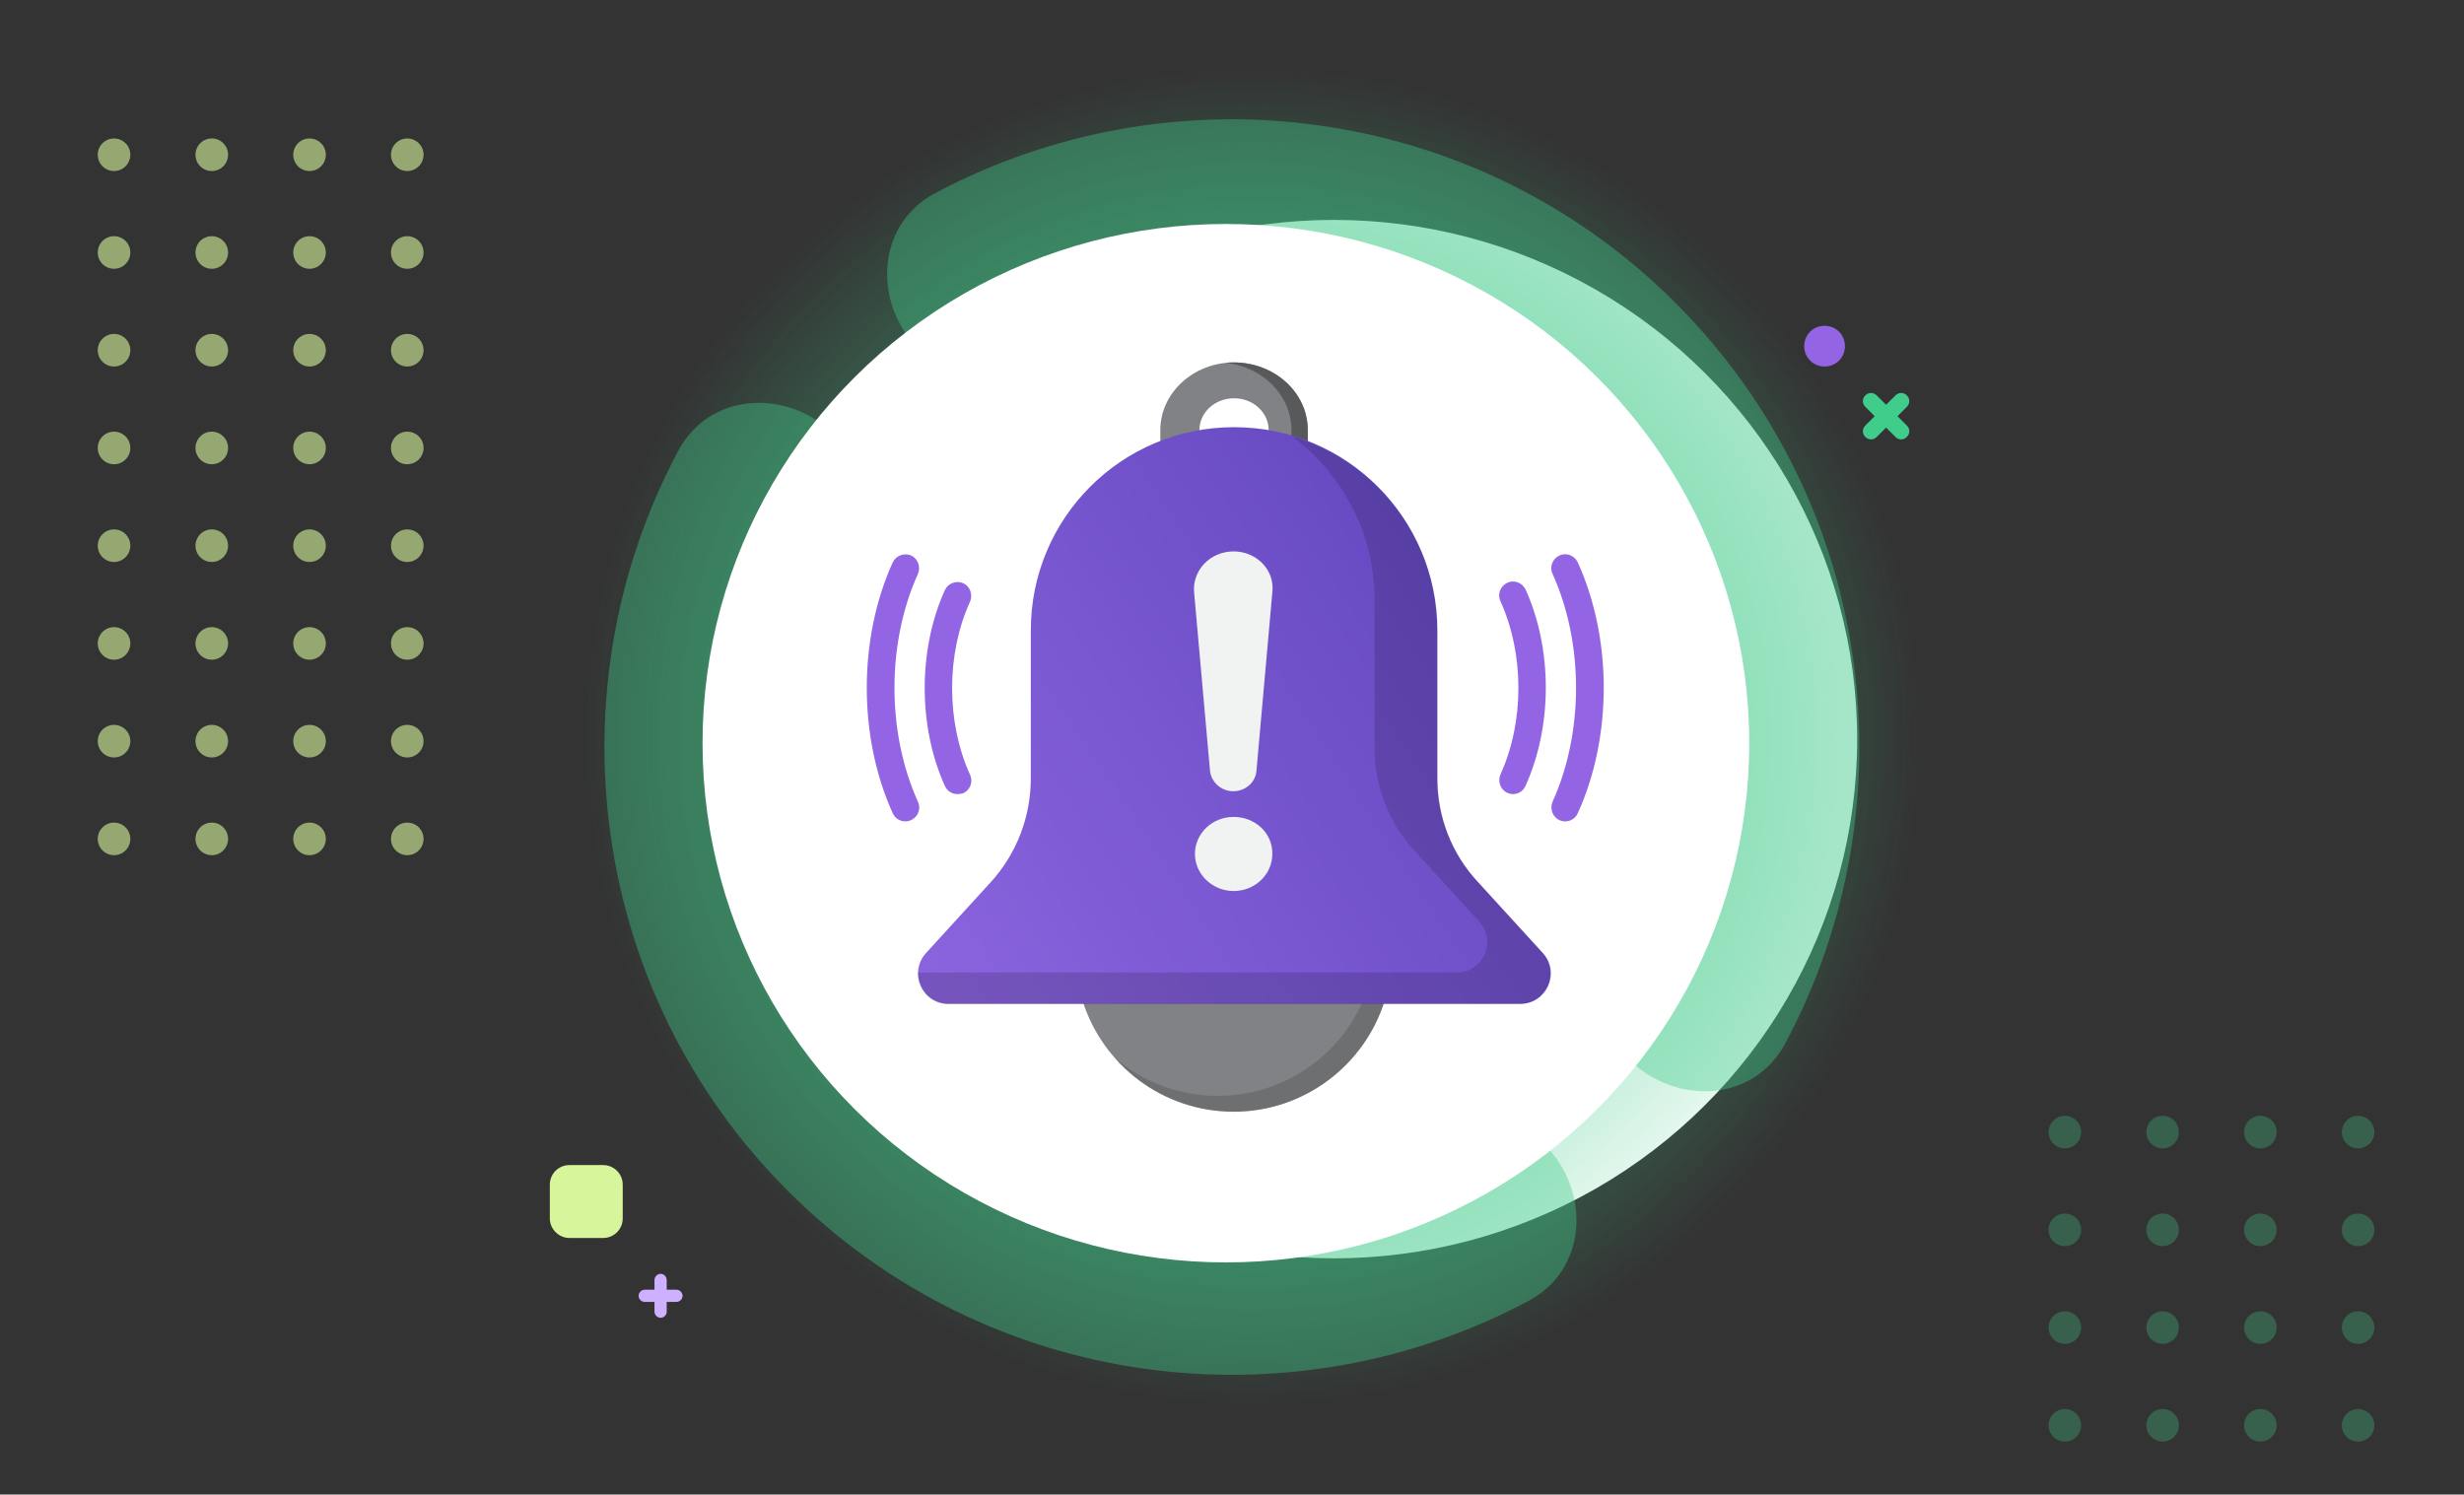 <?xml version="1.0" encoding="utf-8"?>
<!-- Generator: Adobe Illustrator 28.0.0, SVG Export Plug-In . SVG Version: 6.00 Build 0)  -->
<svg version="1.1" id="Livello_1" xmlns="http://www.w3.org/2000/svg" xmlns:xlink="http://www.w3.org/1999/xlink" x="0px" y="0px"
	 viewBox="0 0 605 367" style="enable-background:new 0 0 605 367;" xml:space="preserve">
<rect x="0" y="0" width="605" height="367" fill="#333333" stroke="none"/>
<style type="text/css">
	.st0{fill:#FFFFFF;}
	.st1{opacity:0.4;enable-background:new    ;}
	.st2{fill:url(#SVGID_1_);}
	.st3{opacity:0.4;fill:#41CB8A;enable-background:new    ;}
	.st4{fill:#808285;}
	.st5{opacity:0.15;}
	.st6{fill:#58595B;}
	.st7{fill:url(#SVGID_00000139264026059004431730000001458698820625967507_);}
	.st8{fill-opacity:0.15;}
	.st9{fill:#9365E4;}
	.st10{fill:#F1F2F2;}
	.st11{fill-rule:evenodd;clip-rule:evenodd;fill:#40CD8C;}
	.st12{fill:#D7F69C;}
	.st13{fill-rule:evenodd;clip-rule:evenodd;fill:#CDB0FF;}
	.st14{opacity:0.6;}
	.st15{opacity:0.3;}
	.st16{fill:#41CB8A;}
</style>
<g>
	<g>
		<ellipse class="st0" cx="327.5" cy="181.5" rx="128.5" ry="127.5"/>
		<g class="st1">
			<radialGradient id="SVGID_1_" cx="307.565" cy="180.787" r="164.214" gradientUnits="userSpaceOnUse">
				<stop  offset="0.638" style="stop-color:#41CB8A"/>
				<stop  offset="1" style="stop-color:#41CB8A;stop-opacity:0"/>
			</radialGradient>
			<ellipse class="st2" cx="307.6" cy="180.8" rx="163.4" ry="165"/>
		</g>
		<path class="st3" d="M373.2,112.7c29.6,29.6,36.8,73.3,21.5,109.6c-5.3,12.7-4.6,28,5.1,37.7l0,0c11.6,11.6,30.8,10.7,38.5-3.7
			c31.3-58.3,22.3-132.7-26.9-181.9c-49.2-49.2-123.5-58.1-181.9-26.9c-14.4,7.7-15.3,27-3.7,38.5l0,0c9.7,9.7,25,10.4,37.7,5.1
			C299.9,76,343.6,83.1,373.2,112.7z M231.7,254.2c-29.6-29.6-36.8-73.3-21.5-109.6c5.3-12.7,4.6-28-5.1-37.7l0,0
			c-11.6-11.6-30.8-10.7-38.5,3.7c-31.2,58.3-22.3,132.7,26.9,181.9c49.2,49.2,123.5,58.1,181.9,26.9c14.4-7.7,15.3-27,3.7-38.5l0,0
			c-9.7-9.7-25-10.4-37.7-5.1C305,291,261.3,283.8,231.7,254.2z"/>
		<ellipse class="st0" cx="301" cy="182.5" rx="128.5" ry="127.5"/>
		<path class="st4" d="M265.8,245.7c4.9,15.8,19.7,27.3,37.1,27.3s32.2-11.5,37.1-27.3H265.8z"/>
		<g class="st5">
			<path d="M334.7,245.7c-6,13.8-19.7,23.4-35.7,23.4c-9.8,0-18.7-3.6-25.5-9.5c7.1,8.2,17.6,13.4,29.4,13.4
				c17.4,0,32.2-11.5,37.1-27.3H334.7z"/>
		</g>
		<path class="st4" d="M294.5,106.8v-1.2c0-4.3,3.8-7.8,8.5-7.8c4.7,0,8.5,3.5,8.5,7.8v1.2c3.3,0.5,6.5,1.3,9.6,2.4v-3.6
			c0-9.2-8.1-16.6-18.1-16.6c-10,0-18.1,7.5-18.1,16.6v3.6C288,108.1,291.2,107.3,294.5,106.8z"/>
		<path class="st6" d="M317.1,105.6v2.4c1.4,0.4,2.7,0.8,4,1.2v-3.6c0-9.2-8.2-16.6-18.2-16.6c-0.7,0-1.4,0-2,0.1
			C310,90,317.1,97.1,317.1,105.6z"/>
		
			<linearGradient id="SVGID_00000114784329427038094630000017020965675239279008_" gradientUnits="userSpaceOnUse" x1="398.31" y1="236.306" x2="225.152" y2="121.903" gradientTransform="matrix(1 0 0 -1 0 368)">
			<stop  offset="0" style="stop-color:#5D43BB"/>
			<stop  offset="1" style="stop-color:#8B65DF"/>
		</linearGradient>
		<path style="fill:url(#SVGID_00000114784329427038094630000017020965675239279008_);" d="M352.9,191.1v-36.3
			c0-27.6-22.3-49.9-49.9-49.9s-49.9,22.3-49.9,49.9v36.3c0,9.5-3.5,18.6-9.9,25.6l-15.8,17.3c-4.4,4.8-1,12.5,5.5,12.5h140.4
			c6.5,0,9.9-7.7,5.5-12.5l-15.8-17.3C356.4,209.7,352.9,200.6,352.9,191.1L352.9,191.1z"/>
		<path class="st8" d="M378.7,234l-15.8-17.3c-6.4-7-9.9-16.1-9.9-25.5v-36.2c0-22.6-15.1-41.7-35.7-47.8
			c12.2,9.1,20.2,23.6,20.2,40.1v36.2c0,9.5,3.5,18.6,9.9,25.5l15.8,17.3c4.4,4.8,1,12.5-5.5,12.5H225.4c-0.2,3.9,2.9,7.8,7.4,7.8
			h140.4C379.7,246.4,383,238.7,378.7,234z"/>
		<path class="st9" d="M371.5,195c-0.5,0-0.9-0.1-1.4-0.3c-1.7-0.8-2.4-2.8-1.7-4.5c5.9-12.9,5.9-29.6,0-42.6
			c-0.8-1.7,0-3.7,1.7-4.5c1.7-0.8,3.7,0,4.5,1.7c6.6,14.6,6.6,33.5,0,48.1C374,194.3,372.8,195,371.5,195L371.5,195z"/>
		<path class="st9" d="M384.3,201.7c-0.5,0-0.9-0.1-1.4-0.3c-1.7-0.8-2.4-2.8-1.7-4.5c7.7-17,7.7-39,0-56c-0.8-1.7,0-3.7,1.7-4.5
			c1.7-0.8,3.7,0,4.5,1.7c8.5,18.7,8.5,42.9,0,61.6C386.8,201,385.6,201.7,384.3,201.7L384.3,201.7z"/>
		<path class="st9" d="M235.1,195c-1.3,0-2.5-0.7-3.1-2c-6.6-14.6-6.6-33.5,0-48.1c0.8-1.7,2.8-2.4,4.5-1.7c1.7,0.8,2.4,2.8,1.7,4.5
			c-5.9,12.9-5.9,29.6,0,42.6c0.8,1.7,0,3.7-1.7,4.5C236,194.9,235.6,195,235.1,195L235.1,195z"/>
		<path class="st9" d="M222.3,201.7c-1.3,0-2.5-0.7-3.1-2c-8.5-18.7-8.5-42.9,0-61.6c0.8-1.7,2.8-2.4,4.5-1.7
			c1.7,0.8,2.4,2.8,1.7,4.5c-7.7,17-7.7,39,0,56c0.8,1.7,0,3.7-1.7,4.5C223.2,201.6,222.8,201.7,222.3,201.7L222.3,201.7z"/>
		<path class="st10" d="M302.9,135.4c-5.7,0-10.2,4.6-9.7,10.1l3.9,43.8c0.3,2.8,2.8,5,5.7,5c3,0,5.5-2.2,5.7-5l3.9-43.8
			C313.1,140.1,308.6,135.4,302.9,135.4z"/>
		<path class="st10" d="M302.9,200.6c-5.3,0-9.5,4.1-9.5,9.1c0,5,4.3,9.1,9.5,9.1c5.3,0,9.5-4.1,9.5-9.1
			C312.5,204.6,308.2,200.6,302.9,200.6z"/>
		<path class="st11" d="M460.8,97.1c-0.8-0.8-2-0.8-2.8,0c-0.8,0.8-0.8,2,0,2.8l2.3,2.3l-2.3,2.3c-0.8,0.8-0.8,2,0,2.8s2,0.8,2.8,0
			l2.3-2.3l2.3,2.3c0.8,0.8,2,0.8,2.8,0s0.8-2,0-2.8l-2.3-2.3l2.3-2.3c0.8-0.8,0.8-2,0-2.8c-0.8-0.8-2-0.8-2.8,0l-2.3,2.3
			L460.8,97.1z"/>
		<path class="st9" d="M448,90c2.8,0,5-2.2,5-5s-2.2-5-5-5s-5,2.2-5,5S445.2,90,448,90z"/>
		<path class="st12" d="M139.8,304h8.3c2.7,0,4.8-2.2,4.8-4.8v-8.3c0-2.7-2.2-4.8-4.8-4.8h-8.3c-2.7,0-4.8,2.2-4.8,4.8v8.3
			C135,301.8,137.2,304,139.8,304z"/>
		<path class="st13" d="M163.7,314.3c0-0.8-0.7-1.5-1.5-1.5s-1.5,0.7-1.5,1.5v2.4h-2.4c-0.8,0-1.5,0.7-1.5,1.5
			c0,0.8,0.7,1.5,1.5,1.5h2.4v2.4c0,0.8,0.7,1.5,1.5,1.5s1.5-0.7,1.5-1.5v-2.4h2.4c0.8,0,1.5-0.7,1.5-1.5c0-0.8-0.7-1.5-1.5-1.5
			h-2.4V314.3z"/>
		<g class="st14">
			<circle class="st12" cx="28" cy="38" r="4"/>
			<circle class="st12" cx="28" cy="62" r="4"/>
			<circle class="st12" cx="28" cy="86" r="4"/>
			<circle class="st12" cx="28" cy="110" r="4"/>
			<circle class="st12" cx="28" cy="134" r="4"/>
			<circle class="st12" cx="28" cy="158" r="4"/>
			<circle class="st12" cx="28" cy="182" r="4"/>
			<circle class="st12" cx="28" cy="206" r="4"/>
			<circle class="st12" cx="52" cy="38" r="4"/>
			<circle class="st12" cx="52" cy="62" r="4"/>
			<circle class="st12" cx="52" cy="86" r="4"/>
			<circle class="st12" cx="52" cy="110" r="4"/>
			<circle class="st12" cx="52" cy="134" r="4"/>
			<circle class="st12" cx="52" cy="158" r="4"/>
			<circle class="st12" cx="52" cy="182" r="4"/>
			<circle class="st12" cx="52" cy="206" r="4"/>
			<circle class="st12" cx="76" cy="38" r="4"/>
			<circle class="st12" cx="76" cy="62" r="4"/>
			<circle class="st12" cx="76" cy="86" r="4"/>
			<circle class="st12" cx="76" cy="110" r="4"/>
			<circle class="st12" cx="76" cy="134" r="4"/>
			<circle class="st12" cx="76" cy="158" r="4"/>
			<circle class="st12" cx="76" cy="182" r="4"/>
			<circle class="st12" cx="76" cy="206" r="4"/>
			<circle class="st12" cx="100" cy="38" r="4"/>
			<circle class="st12" cx="100" cy="62" r="4"/>
			<circle class="st12" cx="100" cy="86" r="4"/>
			<circle class="st12" cx="100" cy="110" r="4"/>
			<circle class="st12" cx="100" cy="134" r="4"/>
			<circle class="st12" cx="100" cy="158" r="4"/>
			<circle class="st12" cx="100" cy="182" r="4"/>
			<circle class="st12" cx="100" cy="206" r="4"/>
		</g>
		<g class="st15">
			<circle class="st16" cx="507" cy="278" r="4"/>
			<circle class="st16" cx="507" cy="302" r="4"/>
			<circle class="st16" cx="507" cy="326" r="4"/>
			<circle class="st16" cx="507" cy="350" r="4"/>
			<circle class="st16" cx="531" cy="278" r="4"/>
			<circle class="st16" cx="531" cy="302" r="4"/>
			<circle class="st16" cx="531" cy="326" r="4"/>
			<circle class="st16" cx="531" cy="350" r="4"/>
			<circle class="st16" cx="555" cy="278" r="4"/>
			<circle class="st16" cx="555" cy="302" r="4"/>
			<circle class="st16" cx="555" cy="326" r="4"/>
			<circle class="st16" cx="555" cy="350" r="4"/>
			<circle class="st16" cx="579" cy="278" r="4"/>
			<circle class="st16" cx="579" cy="302" r="4"/>
			<circle class="st16" cx="579" cy="326" r="4"/>
			<circle class="st16" cx="579" cy="350" r="4"/>
		</g>
	</g>
</g>
</svg>
